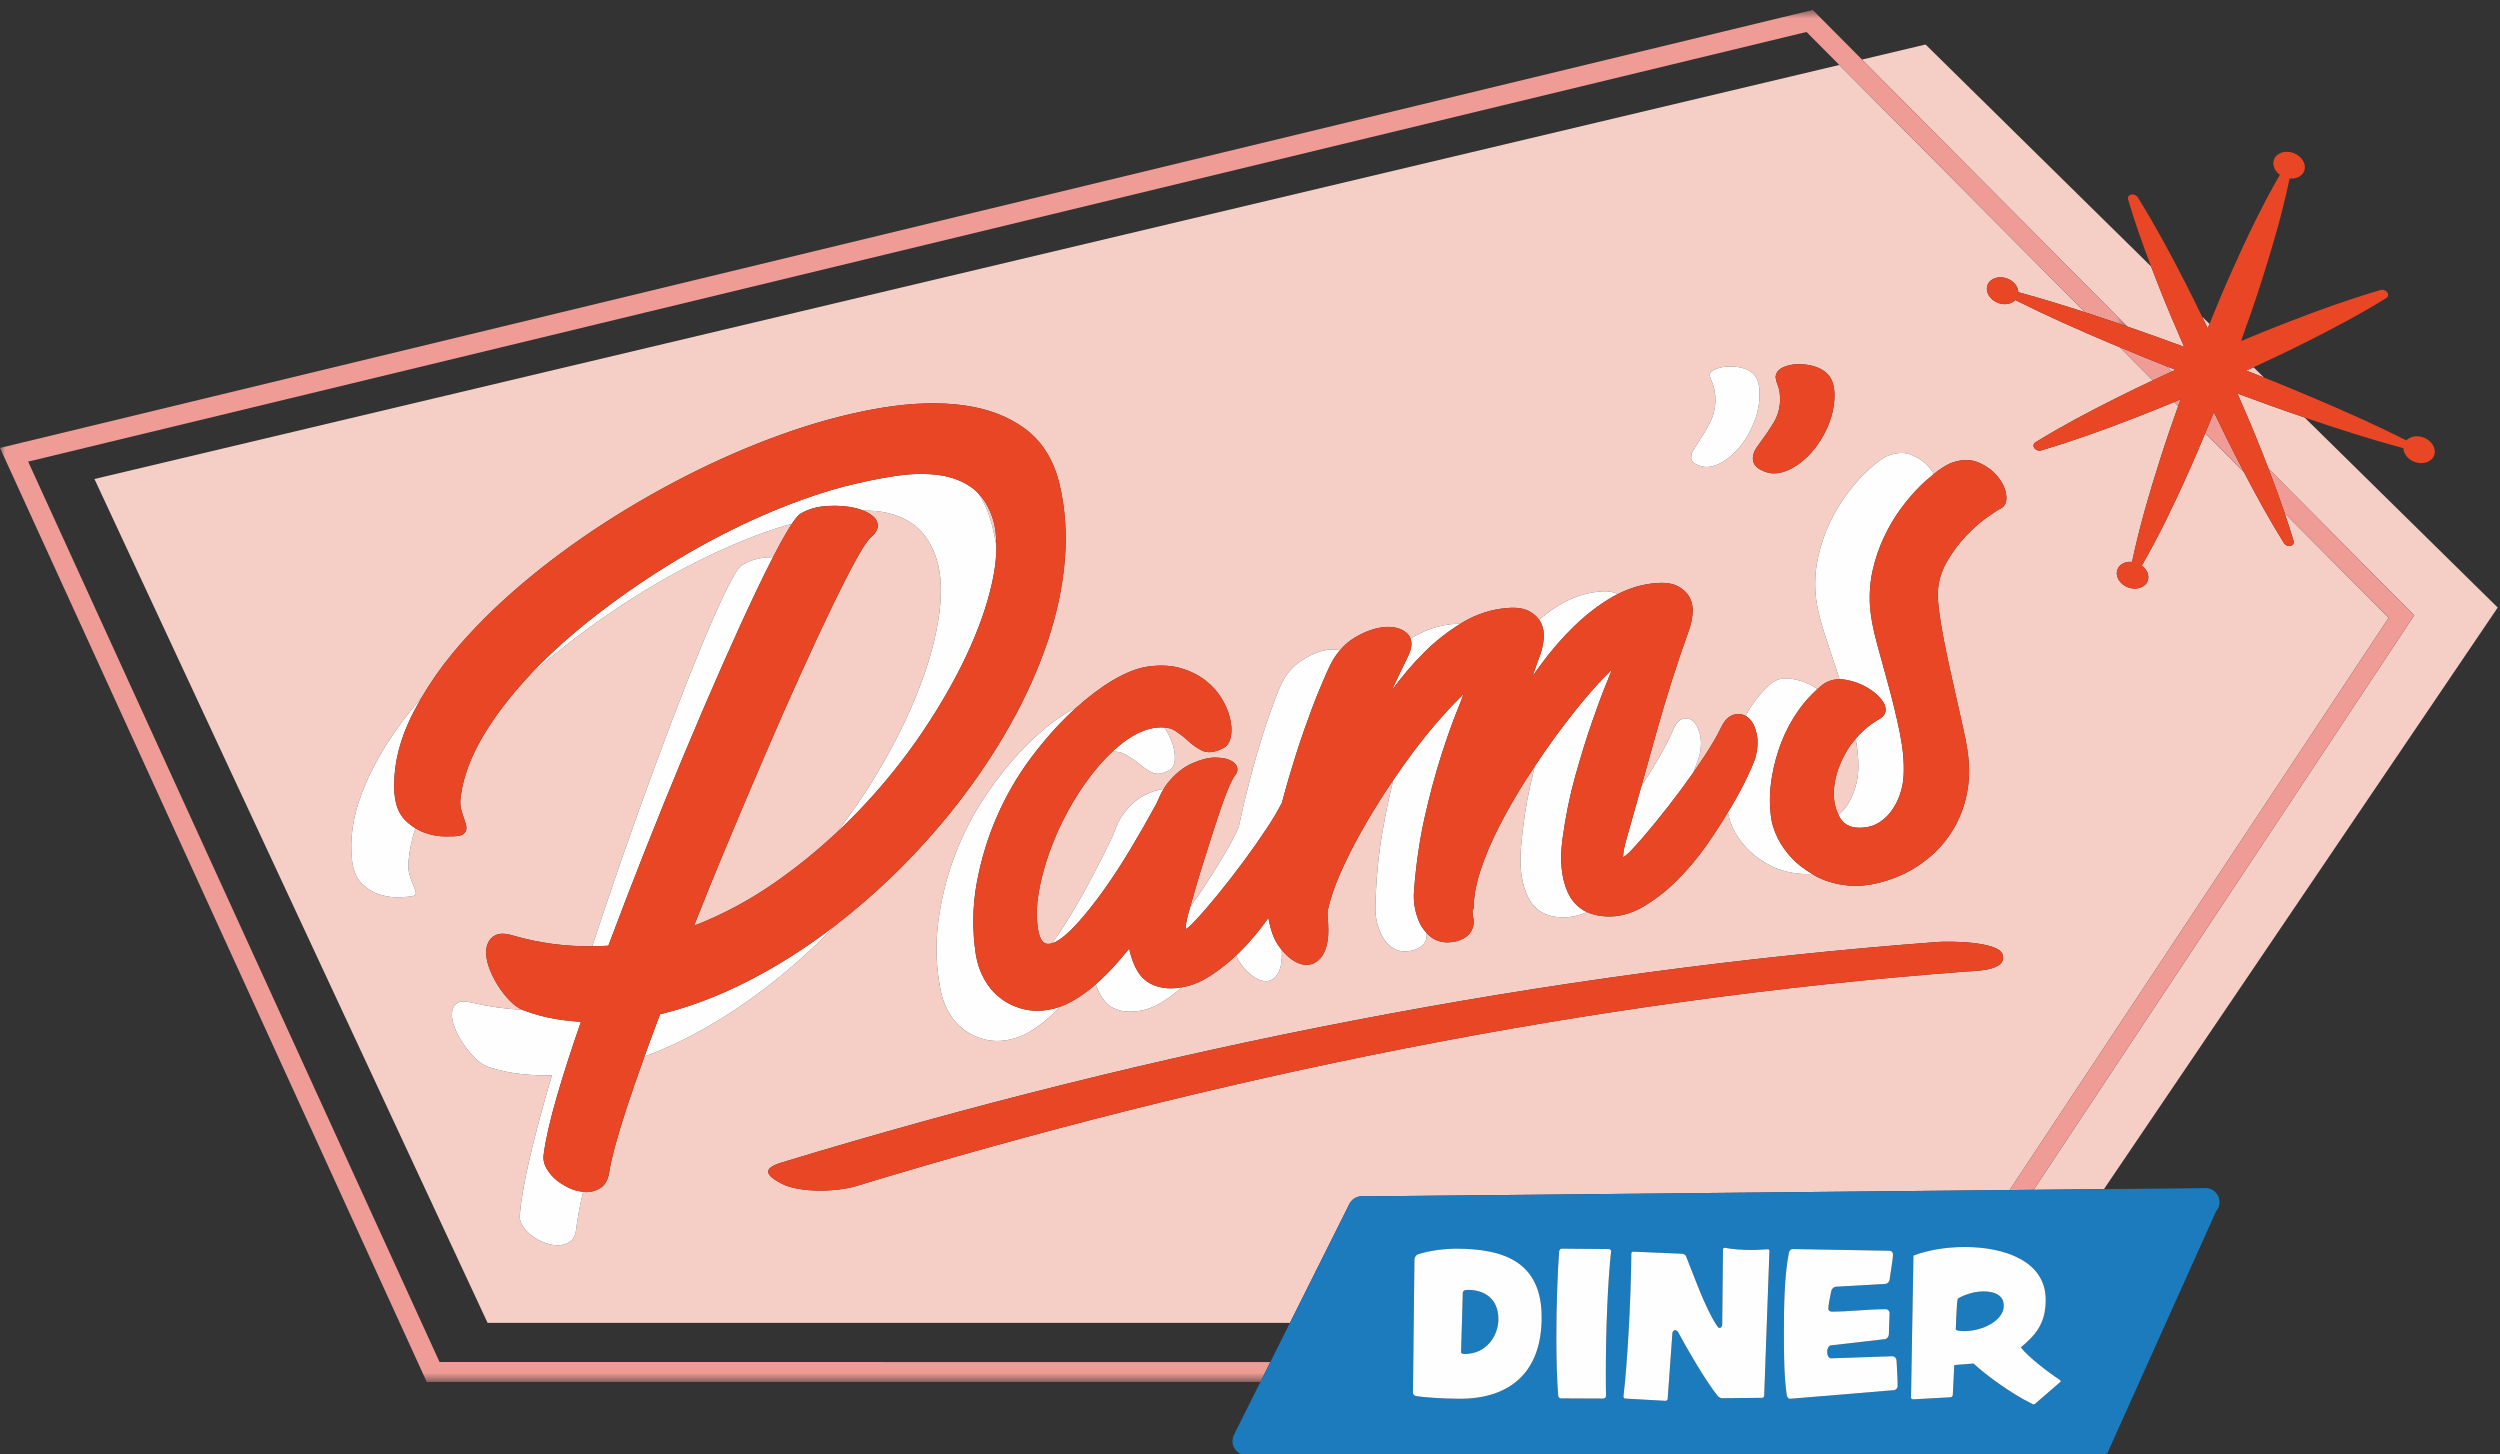 <svg height="146" viewBox="0 0 251 146" width="251" xmlns="http://www.w3.org/2000/svg" xmlns:xlink="http://www.w3.org/1999/xlink"><rect x="0" y="0" width="251" height="146" fill="#333333" stroke="none"/><mask id="a" fill="#fff"><path d="m0 .651h213.578v137.748h-213.578z" fill="#fff" fill-rule="evenodd"/></mask><g fill="none" fill-rule="evenodd"><g fill="#f5cec6"><path d="m100.04 54.852c.003-1.08-.12-2.05-.4-2.873-.336-1.001-.809-1.816-1.407-2.441.462.721.857 1.516 1.147 2.428.289.938.496 1.905.66 2.886"/><path d="m185.445 80.853c.359-.539.64-1.154.844-1.846.203-.69.302-1.403.295-2.14-.007-.854-.103-1.759-.272-2.707-.314.367-.607.749-.854 1.164-.78 1.31-1.225 2.598-1.323 3.827-.083 1.035.079 1.923.452 2.662.318-.284.613-.594.858-.96"/><path d="m224.643 39.513c.871 1.994 1.725 3.991 2.514 6.004.201.509.398 1.019.595 1.53l13.486 13.573 1.149 1.156-.9 1.358-37.307 56.322 7.057-.068 39.533-58.39-19.387-19.08c-.035-.011-.071-.023-.106-.035-2.225-.753-4.432-1.556-6.634-2.37"/><path d="m200.858 51.06c-.247.12-.716.426-1.397.908-.664.473-1.365 1.094-2.083 1.846-.709.743-1.358 1.622-1.928 2.609-.55.951-.85 1.995-.894 3.104-.01.459.036 1.101.14 1.903.104.82.254 1.73.446 2.704.191.988.407 2.022.645 3.105.239 1.088.469 2.113.689 3.082.221.97.421 1.862.599 2.672.182.819.306 1.439.376 1.86.3 1.643.326 3.174.076 4.545-.249 1.372-.696 2.619-1.328 3.706-.63 1.089-1.408 2.037-2.312 2.82-.9.781-1.87 1.413-2.883 1.88-1.013.465-2.047.794-3.075.98-.579.104-1.136.157-1.667.157-.423 0-.829-.033-1.217-.1-1.039-.146-2.006-.463-2.861-.938-.089-.05-.165-.113-.252-.163-.451.032-.882.024-1.293-.024-1.004-.091-1.919-.338-2.746-.742-.826-.404-1.548-.893-2.165-1.467-.618-.572-1.126-1.217-1.528-1.928-.371-.66-.6-1.337-.715-2.028-.624 1.036-1.312 2.11-2.084 3.215-.918 1.315-1.927 2.522-2.997 3.59-1.086 1.084-2.245 1.986-3.444 2.683-1.248.728-2.525 1.048-3.795.964-.69-.042-1.3-.186-1.828-.429-.802.358-1.612.541-2.435.525-1.633-.013-2.782-.662-3.447-1.949-.665-1.286-.915-2.962-.749-5.028.185-2.256.506-4.388.961-6.395.141-.617.281-1.207.421-1.783-.299.45-.598.892-.895 1.359-.984 1.554-1.879 3.111-2.66 4.629-.783 1.523-1.417 3.011-1.882 4.425-.421 1.277-.65 2.432-.684 3.44.017.167.009.297-.025.409-.022.078-.062.145-.114.201.005.327.041.612.107.851.046.261.034.497-.026.753-.065.273-.201.53-.408.768-.202.234-.493.432-.863.587-.358.15-.786.232-1.308.249-.645-.007-1.2-.19-1.669-.542-.169-.127-.313-.282-.456-.437.006.019.008.04.014.058.033.148.031.316-.004.509-.036.193-.125.381-.269.566-.144.186-.362.349-.655.49-.292.141-.666.229-1.119.266-.52.02-.977-.103-1.373-.37-.397-.267-.72-.619-.969-1.06-.249-.435-.439-.918-.568-1.444-.131-.526-.188-1.034-.173-1.531.061-2.692.292-5.194.695-7.513.337-1.942.704-3.694 1.097-5.281-.253.375-.508.741-.761 1.13-.89 1.367-1.737 2.765-2.517 4.156-.777 1.39-1.47 2.775-2.059 4.115-.584 1.332-1.008 2.594-1.257 3.751-.009.153-.007.367.014.571.026.258.041.497.046.72.093 1.579-.155 2.701-.757 3.41-.256.304-.721.694-1.407.694-.341 0-.737-.096-1.189-.347-.47-.273-.907-.66-1.309-1.153.065 1.155-.095 2.024-.51 2.567-.479.627-1.131.739-1.958.334-.589-.302-1.135-.798-1.64-1.489-.171-.234-.323-.534-.467-.863-.977.925-2.005 1.714-3.07 2.334-.789.458-1.589.737-2.391.871-.575.509-1.166.967-1.779 1.367-1.131.74-2.283 1.097-3.458 1.076-1.202-.014-2.096-.444-2.679-1.286-.295-.425-.536-.913-.724-1.461-.037.032-.073.069-.109.101-.743.642-1.509 1.183-2.276 1.608-.406.225-.816.41-1.228.555-.228.241-.456.485-.688.707-.688.659-1.392 1.211-2.108 1.66-.718.448-1.445.752-2.179.912-.881.192-1.71.195-2.489.012-.779-.184-1.47-.496-2.073-.934-.603-.437-1.107-.989-1.514-1.655-.406-.665-.695-1.394-.868-2.187-.49-2.386-.579-4.743-.27-7.071.306-2.329.861-4.55 1.664-6.663.8-2.113 1.805-4.071 3.014-5.872 1.206-1.801 2.462-3.382 3.766-4.744 1.303-1.359 2.586-2.461 3.849-3.305.558-.374 1.084-.672 1.586-.915 1.206-1.083 2.401-1.992 3.56-2.684 1.357-.808 2.575-1.289 3.623-1.429 1.226-.17 2.336-.111 3.295.171.952.282 1.778.691 2.454 1.217.674.526 1.222 1.135 1.629 1.808.401.665.684 1.331.84 1.979.16.662.196 1.263.106 1.785-.106.619-.379 1.04-.812 1.252-.843.431-1.569.503-2.149.206-.468-.236-.935-.569-1.384-.99-.389-.364-.846-.711-1.357-1.029-.261-.163-.597-.251-.989-.28.398.591.686 1.181.858 1.763.175.593.236 1.118.182 1.575-.055.459-.219.763-.494.915-.683.396-1.246.496-1.688.3-.443-.196-.881-.477-1.315-.845s-.931-.705-1.49-1.014c-.346-.191-.768-.279-1.25-.287-.496.456-.978.959-1.444 1.507-.906 1.066-1.763 2.278-2.547 3.603-.78 1.316-1.454 2.688-2.002 4.079-.545 1.378-.968 2.752-1.258 4.086-.284 1.309-.401 2.499-.346 3.536.087 1.627.433 2.156.631 2.326.173.148.437.267.898.118.397-.557.799-1.149 1.206-1.784.863-1.341 1.713-2.803 2.553-4.387.839-1.582 1.629-3.147 2.37-4.692.343-.967.671-1.653.982-2.06.64-.878 1.347-1.518 2.122-1.916.719-.371 1.371-.582 1.959-.646.142-.238.284-.452.424-.616.73-.899 1.535-1.552 2.395-1.94.85-.385 1.631-.587 2.321-.6.722.01 1.284.105 1.707.36.318.192.503.428.55.703.029.173.015.439-.22.721-.117.144-.32.458-.609 1.132-.246.573-.51 1.268-.785 2.064-.278.805-.566 1.678-.866 2.621l-.904 2.845c-.299.944-.575 1.854-.824 2.727l-.526 1.832c.431-.616.868-1.216 1.291-1.852.787-1.188 1.517-2.354 2.191-3.502.587-.999 1.05-1.89 1.4-2.687.171-.829.357-1.668.559-2.516.401-1.685.822-3.285 1.262-4.798.44-1.508.875-2.874 1.302-4.089.427-1.216.785-2.148 1.076-2.797.476-1.058 1.166-1.884 2.067-2.48.901-.595 1.76-.96 2.578-1.093.505-.082.937-.061 1.312.039.438-.513.939-.954 1.516-1.293.99-.583 1.942-.928 2.831-1.024.957-.104 1.725.073 2.286.524.181.145.352.35.453.623 1.222-.761 2.504-1.243 3.853-1.421.424-.062.801-.079 1.132-.055.093-.058.184-.121.278-.176 1.392-.816 2.864-1.292 4.377-1.415.974-.092 1.724.015 2.289.324.417.231.744.514.98.843.569-.475 1.151-.909 1.749-1.297 1.254-.811 2.584-1.308 3.991-1.493.864-.125 1.537-.072 2.019.161.044.022.072.052.114.074 1.214-.625 2.489-1.009 3.804-1.112.971-.093 1.721.014 2.288.323.562.311.964.716 1.196 1.206.227.483.308 1.024.241 1.61-.059.529-.167 1.027-.322 1.48-.001.003-.002.006-.003.008-1.218 3.386-2.33 6.878-3.305 10.38-.492 1.77-.992 3.56-1.5 5.369.586-.906 1.149-1.805 1.667-2.687.674-1.146 1.191-2.159 1.554-3.037.244-.577.553-.921.929-1.034.375-.112.713-.041 1.016.217.302.257.535.691.699 1.301.163.61.153 1.337-.033 2.178-.066.258-.277.829-.632 1.71.401-.573.786-1.138 1.152-1.693.715-1.085 1.278-2.058 1.674-2.892.342-.705.783-1.126 1.313-1.255.403-.101.786-.05 1.126.141.137-.244.257-.498.408-.733.63-.983 1.348-1.823 2.15-2.522.523-.42 1.165-.584 1.924-.489.76.098 1.453.316 2.081.656.237.128.443.264.634.404.174-.155.351-.309.532-.45.505-.367 1.072-.548 1.7-.548-.022-.067-.041-.135-.062-.201-.498-1.508-.972-2.942-1.422-4.306-.452-1.364-.741-2.554-.87-3.573-.146-1.23-.118-2.411.08-3.547.199-1.136.51-2.219.932-3.25.422-1.029.915-1.975 1.482-2.837.566-.862 1.148-1.62 1.743-2.272.596-.653 1.156-1.191 1.68-1.612.523-.422.955-.7 1.294-.836.85-.34 1.619-.375 2.307-.111.688.265 1.253.635 1.695 1.108.256.274.452.554.602.84.136-.108.278-.231.409-.326.588-.425 1.068-.698 1.468-.836 0 0 .001-.001.001-.001.985-.334 1.885-.325 2.674.025.74.331 1.35.778 1.815 1.329.469.56.767 1.147.882 1.747.195 1.001-.257 1.384-.543 1.524zm-3.558 46.489c-37.619 2.824-75.315 10.567-111.377 21.542-1.924.586-5.694.69-7.493-.274-1.555-.833-1.947-1.493.077-2.109 37.61-11.447 76.863-19.193 116.081-22.137.877-.066 6.093-.108 6.48 1.28.454 1.63-2.714 1.619-3.768 1.698zm-134.403 13.744c-.921 2.813-1.507 4.984-1.743 6.452-.11.702-.394 1.211-.843 1.512-.408.275-.879.42-1.399.432h-.058c-.102 0-.207-.025-.311-.034-.359 1.533-.592 2.787-.696 3.755-.061.566-.251.968-.568 1.207-.317.237-.689.374-1.111.404-.426.031-.879-.039-1.362-.213-.484-.171-.926-.396-1.325-.68-.401-.281-.727-.611-.977-.987-.251-.376-.356-.752-.316-1.131.111-1.471.449-3.413 1.016-5.829.566-2.414 1.301-5.152 2.204-8.209-1.073.018-2.122-.03-3.147-.146-1.025-.115-2.032-.326-3.022-.634-.457-.116-.916-.385-1.377-.808s-.882-.909-1.262-1.456c-.382-.548-.687-1.104-.918-1.67-.231-.565-.334-1.072-.309-1.524s.19-.787.496-1.009c.305-.22.817-.237 1.533-.057 1.695.398 3.377.636 5.049.717-.414-.18-.834-.474-1.239-.887-.464-.472-.887-1.012-1.255-1.606-.371-.596-.666-1.206-.878-1.812-.225-.644-.31-1.235-.255-1.757.081-.754.465-1.15.773-1.348.454-.292 1.093-.303 1.954-.035 2.631.761 5.285 1.1 7.915 1.059.401-1.218.802-2.437 1.222-3.686 1.139-3.386 2.284-6.681 3.432-9.885 1.149-3.204 2.276-6.257 3.382-9.158 1.106-2.903 2.118-5.461 3.036-7.678.917-2.215 1.718-4.011 2.402-5.391.685-1.38 1.172-2.178 1.463-2.396.67-.453 1.487-.731 2.45-.833.265-.028.508-.025.76-.035.354-.686.691-1.32.996-1.862.369-.657.658-1.129.893-1.484-.482.139-.95.262-1.448.418-2.557.836-5.223 1.947-7.997 3.336-2.775 1.388-5.504 2.983-8.188 4.781-2.686 1.801-5.255 3.745-7.708 5.832-.397.339-.775.681-1.158 1.023-1.779 1.917-3.286 3.88-4.459 5.845-1.249 2.093-2.018 4.142-2.283 6.091-.076.526-.066.97.032 1.325.109.406.215.745.319 1.017.13.348.197.609.211.824.024.339-.162.737-.755.834-.271.045-.724.066-1.379.059-.677-.003-1.374-.13-2.072-.377-.317-.111-.62-.264-.913-.443-.361 1.11-.594 2.197-.683 3.258-.054.594-.014 1.101.123 1.517s.267.767.39 1.046c.122.281.194.504.214.669.021.165-.087.273-.322.325-.235.051-.665.09-1.288.117-.626.03-1.266-.054-1.925-.249-.658-.195-1.266-.548-1.822-1.058-.557-.508-.903-1.287-1.039-2.334-.256-2.16.067-4.423.968-6.787.9-2.366 2.242-4.75 4.027-7.154.614-.827 1.284-1.649 1.98-2.469.864-1.481 1.885-2.961 3.096-4.428 1.918-2.321 4.208-4.622 6.808-6.838 2.604-2.218 5.446-4.324 8.445-6.262 3.002-1.939 6.156-3.725 9.375-5.308 3.212-1.579 6.442-2.922 9.599-3.992 3.152-1.067 6.221-1.842 9.121-2.305 2.917-.462 5.599-.535 7.971-.213 2.412.328 4.473 1.109 6.126 2.322 1.682 1.237 2.839 3.026 3.438 5.318.623 2.474.828 5.103.609 7.816-.218 2.696-.8 5.468-1.729 8.238-.93 2.76-2.18 5.552-3.716 8.297-1.535 2.742-3.326 5.431-5.32 7.991-1.992 2.555-4.198 5.009-6.558 7.292-1.818 1.757-3.719 3.398-5.671 4.903-1.957 2.019-3.995 3.888-6.124 5.589-2.463 1.967-5.015 3.677-7.652 5.128-1.815.998-3.63 1.821-5.444 2.492-.668 1.854-1.277 3.607-1.804 5.216zm107.116-66.109c.141-.236.32-.519.539-.845.343-.503.702-1.102 1.079-1.8s.576-1.468.595-2.31c.007-.33-.022-.677-.088-1.04-.067-.361-.201-.756-.402-1.182l-.083-.317c.007-.271.229-.491.67-.661.439-.17.931-.249 1.472-.237.931.022 1.647.242 2.149.66s.74 1.167.715 2.249c-.022.932-.208 1.837-.559 2.716-.352.878-.791 1.651-1.318 2.315s-1.103 1.192-1.728 1.583c-.626.391-1.224.58-1.794.567-.241-.006-.548-.088-.919-.247-.373-.158-.555-.403-.547-.734.005-.24.079-.478.219-.717zm8.06-2.745c.368-.604.584-1.294.641-2.053.022-.292.012-.607-.032-.939-.041-.318-.144-.68-.306-1.079l-.093-.41c-.009-.045-.012-.091-.009-.138.025-.336.228-.793 1.045-1.062.51-.169 1.071-.231 1.676-.184 1.039.078 1.851.381 2.414.9.595.549.849 1.453.757 2.688-.074.986-.324 1.947-.743 2.855-.415.9-.924 1.695-1.513 2.365-.595.676-1.247 1.214-1.94 1.599-.649.362-1.281.545-1.883.545-.074 0-.147-.003-.22-.008-.307-.024-.662-.137-1.086-.344-.739-.362-.811-.937-.788-1.248.025-.327.139-.645.34-.945.155-.235.354-.514.595-.837.365-.48.749-1.053 1.145-1.705zm51.308 9.085c.315.928.619 1.857.897 2.793.074.247-.096.47-.378.498-.237.022-.479-.1-.594-.285-1.453-2.346-2.76-4.723-4.006-7.114l-3.896-3.92c-.545 1.308-1.094 2.615-1.68 3.908-1.411 3.157-2.908 6.283-4.646 9.316-.013.024-.036.037-.053.057.541.39.806 1.01.6 1.55-.257.672-1.143.96-1.979.641s-1.305-1.124-1.048-1.797c.206-.539.815-.824 1.477-.756 0-.026-.005-.052.001-.077.726-3.42 1.694-6.748 2.745-10.043.584-1.858 1.218-3.697 1.872-5.528l-.401-.404c-1.396.58-2.801 1.147-4.224 1.69-2.978 1.151-5.999 2.243-9.14 3.169-.261.077-.578-.052-.708-.288-.109-.199-.05-.41.126-.519 2.637-1.624 5.393-3.081 8.192-4.48 1.186-.6 2.389-1.174 3.597-1.743l-3.307-3.327c-.312-.132-.628-.255-.94-.388-3.188-1.349-6.355-2.751-9.464-4.308-.028-.013-.049-.036-.074-.053-.385.409-1.081.548-1.75.292-.836-.32-1.305-1.124-1.048-1.797.257-.674 1.143-.961 1.979-.643.673.258 1.101.83 1.11 1.395.032.004.06-.01.092-.001 2.225.604 4.422 1.281 6.606 1.991l-24.672-24.831-175.184 41.57 39.472 84.726h80.554l6.004-12.005c.287-.498.846-.774 1.416-.699l64.837-.633 38.054-57.451z"/><path d="m218.414 37.133c-.28-.11-.56-.219-.84-.33l.488.491c.117-.055.235-.107.352-.161"/><path d="m222.279 41.368c-.016.04-.032.081-.048.121l.199.201c-.051-.107-.1-.215-.151-.322"/><path d="m92.244 69.211c1.084-2.789 1.775-5.37 2.075-7.743.298-2.372.143-4.324-.468-5.852-.547-1.388-1.326-2.419-2.333-3.092-1.009-.672-2.196-1.075-3.564-1.209-.406-.039-.831-.051-1.263-.05.452.183.821.408 1.091.693.306.324.356.649.344.863-.022.381-.238.741-.661 1.098-.182.143-.592.595-1.47 2.178-.707 1.28-1.545 2.925-2.493 4.886-.962 1.996-2.034 4.298-3.186 6.843-1.149 2.537-2.363 5.294-3.608 8.197-1.244 2.899-2.505 5.876-3.784 8.934-1.122 2.682-2.212 5.363-3.246 7.986 2.856-1.099 5.621-2.581 8.233-4.413 2.151-1.509 4.192-3.17 6.1-4.951 1.433-1.853 2.751-3.758 3.931-5.723 1.783-2.973 3.217-5.854 4.302-8.645"/><path d="m221.834 32.521-.746-.734c.189.392.384.783.57 1.174.06-.146.116-.294.176-.44"/><path d="m219.291 34.826c-.872-1.993-1.727-3.99-2.517-6.002-.274-.691-.543-1.383-.808-2.076l-22.64-22.28-6.378 1.513 26.63 26.801c1.913.658 3.816 1.343 5.713 2.044"/><path d="m227.301 37.902-1.044-1.028c-.243.112-.486.221-.728.332.59.232 1.183.46 1.772.696"/></g><path d="m44.131 136.399-41.304-90.402 178.547-43.138 3.293 3.313 24.672 24.831c1.11.362 2.217.729 3.32 1.106.308.103.612.218.919.323l-26.63-26.801-4.155-4.182-.794-.799-1.095.265-178.546 43.137-2.358.571 1.008 2.205 41.304 90.402.534 1.169h1.285 82.413l1-2z" fill="#ef9b96" mask="url(#a)" transform="translate(0 .349)"/><path d="m218.938 40.093c-.215.09-.431.181-.646.27l.4.404c.081-.226.165-.449.246-.674" fill="#ef9b96"/><path d="m218.062 37.294-.488-.491c-1.588-.63-3.17-1.277-4.746-1.939l3.307 3.327c.64-.301 1.282-.601 1.927-.897" fill="#ef9b96"/><path d="m224.604 46.076c-.751-1.455-1.471-2.918-2.173-4.385l-.2-.201c-.271.671-.548 1.338-.827 2.006l3.896 3.921c-.233-.446-.467-.894-.696-1.341" fill="#ef9b96"/><path d="m242.387 61.776-1.148-1.155-13.487-13.574c.574 1.486 1.121 2.977 1.629 4.477l10.439 10.506-38.055 57.451 2.415-.024 37.308-56.323z" fill="#ef9b96"/><g fill="#fefefe"><path d="m77.797 98.457c2.129-1.701 4.167-3.57 6.124-5.59-.582.449-1.168.89-1.759 1.314-2.564 1.84-5.249 3.446-7.979 4.771-2.644 1.28-5.304 2.248-7.913 2.877-.561 1.478-1.079 2.887-1.569 4.247 1.813-.671 3.628-1.493 5.444-2.491 2.637-1.451 5.188-3.161 7.652-5.128"/><path d="m64.688 85.576c1.314-3.33 2.641-6.596 3.94-9.705 1.295-3.1 2.592-6.121 3.853-8.982 1.246-2.821 2.402-5.352 3.435-7.523.615-1.292 1.178-2.426 1.696-3.429-.252.01-.494.007-.759.035-.963.102-1.78.38-2.45.833-.292.218-.779 1.016-1.464 2.396-.684 1.38-1.484 3.177-2.401 5.392-.918 2.216-1.93 4.774-3.037 7.677-1.105 2.902-2.233 5.954-3.381 9.159-1.149 3.204-2.293 6.499-3.432 9.884-.42 1.249-.821 2.468-1.223 3.687.539-.008 1.079-.01 1.616-.052 1.123-3.002 2.336-6.153 3.607-9.372"/><path d="m55.954 118.55c-.431-.337-.783-.731-1.044-1.172-.291-.487-.399-.985-.322-1.479.188-1.47.636-3.437 1.329-5.83.644-2.22 1.454-4.734 2.411-7.479-.858-.052-1.704-.146-2.523-.282-1.04-.172-2.075-.445-3.076-.813-.092-.028-.185-.069-.278-.11-1.671-.081-3.354-.319-5.048-.717-.717-.18-1.228-.163-1.534.057-.306.221-.471.556-.496 1.009-.025.452.078.959.309 1.524s.536 1.122.918 1.67c.38.547.802 1.033 1.263 1.456s.92.691 1.376.808c.99.308 1.997.519 3.023.633 1.025.117 2.073.164 3.147.147-.904 3.057-1.639 5.795-2.205 8.209-.566 2.416-.905 4.358-1.016 5.829-.04.379.065.755.317 1.131.25.376.575.706.976.987.4.283.842.509 1.325.68.483.174.937.244 1.362.213.423-.031.794-.167 1.111-.405.318-.238.507-.64.569-1.207.104-.967.336-2.221.695-3.755-.384-.036-.778-.118-1.182-.285-.516-.214-.989-.489-1.407-.819"/><path d="m80.352 51.587c.006-.004.013-.008.02-.012.76-.459 1.675-.72 2.719-.777 1.015-.056 1.939.013 2.753.199.317.072.591.165.847.268.432-.001.857.011 1.263.051 1.368.133 2.555.536 3.564 1.208 1.007.673 1.786 1.704 2.334 3.092.61 1.528.765 3.48.467 5.852-.3 2.373-.991 4.954-2.075 7.743-1.085 2.791-2.519 5.672-4.302 8.645-1.18 1.965-2.498 3.87-3.931 5.723.699-.652 1.383-1.318 2.044-2.003 2.463-2.552 4.682-5.287 6.595-8.132 1.909-2.837 3.491-5.643 4.701-8.336 1.204-2.679 2.022-5.207 2.435-7.509.177-.993.251-1.902.254-2.747-.164-.982-.371-1.949-.66-2.886-.29-.912-.685-1.707-1.147-2.429-.185-.193-.381-.371-.59-.527-.901-.67-2.001-1.106-3.271-1.296-1.305-.194-2.79-.173-4.413.063-1.656.243-3.461.616-5.362 1.109-2.561.691-5.282 1.664-8.083 2.89-2.814 1.232-5.63 2.687-8.369 4.326-2.751 1.646-5.425 3.462-7.949 5.395-2.526 1.934-4.807 3.963-6.782 6.031-.143.15-.271.302-.411.453.383-.342.761-.684 1.159-1.023 2.452-2.088 5.022-4.031 7.707-5.832 2.684-1.799 5.414-3.393 8.189-4.781 2.773-1.389 5.439-2.5 7.996-3.336.498-.156.966-.279 1.448-.418.439-.66.683-.893.85-1.004"/><path d="m39.602 79.631c-.148-2.244.309-4.587 1.358-6.969.384-.873.855-1.749 1.367-2.626-.696.821-1.367 1.643-1.981 2.47-1.785 2.403-3.127 4.788-4.027 7.153-.901 2.365-1.223 4.627-.968 6.787.136 1.047.482 1.827 1.04 2.334.556.511 1.164.864 1.822 1.059.658.194 1.299.278 1.924.249.624-.027 1.053-.066 1.289-.117.235-.052.342-.16.322-.325-.021-.165-.092-.388-.215-.669-.122-.28-.252-.63-.389-1.046s-.178-.923-.124-1.518c.09-1.06.322-2.147.684-3.258-.369-.225-.718-.498-1.041-.827-.612-.615-.969-1.523-1.061-2.697"/><path d="m108.104 92.769c.843-.926 1.736-2.043 2.654-3.321.924-1.288 1.85-2.707 2.753-4.215.908-1.518 1.782-3.048 2.598-4.547.244-.595.483-1.077.719-1.471-.588.064-1.239.275-1.959.646-.774.398-1.481 1.038-2.121 1.916-.312.407-.639 1.093-.983 2.06-.74 1.545-1.53 3.11-2.37 4.692-.84 1.584-1.69 3.046-2.552 4.387-.407.635-.809 1.227-1.206 1.784.09-.03.175-.052.282-.105.629-.311 1.364-.926 2.185-1.826"/><path d="m116.016 73.064c-.957.132-1.932.544-2.895 1.226-.481.34-.955.728-1.417 1.155.482.008.905.097 1.25.287.56.31 1.056.646 1.49 1.014s.872.649 1.315.845c.442.196 1.006.096 1.689-.299.274-.153.439-.457.493-.915s-.007-.983-.182-1.576c-.172-.582-.46-1.172-.857-1.763-.269-.021-.559-.017-.886.026"/><path d="m119.044 93.19c.001.038.004.071.007.099.042-.025.098-.06.167-.112.258-.194.519-.441.775-.733.68-.727 1.454-1.622 2.311-2.675.871-1.069 1.736-2.183 2.57-3.309.835-1.127 1.627-2.257 2.353-3.36.61-.927 1.104-1.766 1.485-2.516.212-.813.438-1.629.677-2.445.491-1.674 1.001-3.271 1.516-4.749.518-1.489 1.03-2.85 1.52-4.045.494-1.2.909-2.133 1.236-2.774.246-.477.542-.898.869-1.281-.375-.101-.807-.121-1.313-.039-.818.132-1.676.497-2.578 1.092-.9.596-1.59 1.422-2.067 2.48-.29.649-.648 1.581-1.075 2.797-.428 1.216-.862 2.581-1.303 4.09-.44 1.512-.86 3.112-1.262 4.797-.202.848-.388 1.687-.559 2.516-.35.797-.812 1.688-1.399 2.688-.674 1.147-1.405 2.313-2.191 3.501-.423.636-.861 1.236-1.292 1.852l-.142.496c-.267.965-.313 1.42-.305 1.63"/><path d="m114.244 97.561c-.407-.657-.698-1.437-.87-2.327-.429.525-.865 1.039-1.304 1.535-.669.757-1.362 1.443-2.061 2.054.188.548.429 1.036.724 1.461.583.842 1.477 1.272 2.679 1.286 1.175.021 2.327-.336 3.458-1.076.613-.4 1.204-.858 1.779-1.367-.468.08-.936.122-1.405.092-1.363-.088-2.374-.645-3-1.658"/><path d="m104.137 101.48c-.559 0-1.095-.074-1.604-.224-.832-.241-1.57-.622-2.196-1.13-.63-.507-1.152-1.141-1.552-1.881-.395-.725-.667-1.528-.809-2.385-.373-2.455-.34-4.892.096-7.249.432-2.335 1.119-4.582 2.04-6.678.919-2.093 2.052-4.046 3.369-5.807 1.313-1.754 2.68-3.305 4.064-4.608.181-.17.361-.325.541-.486-.502.243-1.028.541-1.586.915-1.263.845-2.546 1.946-3.849 3.305-1.305 1.362-2.56 2.943-3.766 4.744-1.209 1.801-2.214 3.759-3.015 5.872-.802 2.113-1.357 4.334-1.664 6.663-.308 2.328-.219 4.685.271 7.071.172.793.461 1.523.868 2.188.406.665.911 1.217 1.514 1.654.603.438 1.294.75 2.073.934.778.183 1.608.18 2.489-.012.734-.159 1.461-.464 2.179-.912.716-.449 1.42-1.001 2.108-1.66.232-.222.459-.466.687-.707-.384.135-.77.237-1.154.3-.376.063-.745.093-1.104.093"/><path d="m154.983 64.19c-.06.531-.168 1.029-.323 1.481-.136.345-.379 1.027-.736 2.065-.016.046-.032.092-.048.139.268-.383.541-.765.819-1.143 1.069-1.452 2.219-2.773 3.421-3.93 1.205-1.159 2.488-2.134 3.813-2.899.154-.089.312-.158.468-.238-.042-.023-.069-.053-.113-.075-.483-.233-1.155-.286-2.02-.161-1.406.185-2.736.682-3.99 1.493-.599.388-1.181.822-1.749 1.297.083.117.156.238.216.365.226.479.307 1.02.242 1.606"/><path d="m142.601 92.789c-.246-.485-.427-1.024-.537-1.602-.111-.571-.145-1.134-.1-1.672.199-2.691.567-5.229 1.091-7.538.528-2.319 1.086-4.392 1.658-6.163.571-1.776 1.106-3.282 1.589-4.474.279-.689.495-1.249.645-1.678 0 .001 0 .001-.001.001l-.465.487c-.603.583-1.292 1.324-2.123 2.277-.817.94-1.677 2.011-2.557 3.183-.635.846-1.278 1.766-1.92 2.715-.393 1.587-.76 3.34-1.097 5.281-.403 2.32-.634 4.822-.695 7.513-.015.497.042 1.006.173 1.531.129.527.319 1.009.568 1.445.249.44.572.793.969 1.059.396.268.853.391 1.373.37.453-.037.827-.125 1.119-.265.292-.142.511-.305.655-.491.144-.184.233-.373.269-.566.034-.192.036-.36.004-.509-.006-.017-.009-.039-.014-.057-.233-.252-.443-.527-.604-.847"/><path d="m141.363 65.902c-.587 1.192-1.137 2.341-1.642 3.429 1.029-1.408 2.127-2.697 3.269-3.834 1.131-1.126 2.346-2.079 3.611-2.854-.332-.024-.708-.007-1.132.055-1.349.179-2.631.66-3.854 1.421.153.413.145.986-.252 1.783"/><path d="m127.343 92.162c-.879 1.237-1.836 2.388-2.86 3.409-.122.122-.249.234-.373.351.144.329.296.629.467.862.505.691 1.051 1.188 1.64 1.489.826.406 1.479.293 1.958-.334.415-.543.574-1.412.51-2.566-.147-.181-.291-.373-.428-.582-.408-.628-.706-1.5-.914-2.629"/><path d="m157.402 89.585c-.635-1.4-.813-3.194-.529-5.333.302-2.25.741-4.405 1.304-6.406.564-2 1.12-3.791 1.653-5.324.554-1.599 1.034-2.889 1.468-3.945.223-.544.403-.999.542-1.361l-.414.432c-.658.627-1.447 1.491-2.362 2.585-.933 1.118-1.904 2.362-2.888 3.699-.694.942-1.393 1.962-2.088 3.011-.14.577-.28 1.166-.421 1.784-.455 2.006-.776 4.138-.961 6.394-.166 2.067.084 3.742.749 5.028.665 1.288 1.814 1.937 3.447 1.95.823.015 1.633-.167 2.435-.526-.866-.397-1.515-1.06-1.935-1.988"/><path d="m162.965 85.975c.001.037.004.069.007.097.042-.025.097-.06.165-.112.257-.191.517-.437.778-.732.687-.736 1.461-1.633 2.31-2.676.869-1.065 1.734-2.179 2.57-3.308.415-.56.816-1.117 1.202-1.668.355-.881.566-1.452.632-1.71.186-.841.196-1.568.033-2.178-.164-.61-.397-1.044-.698-1.301-.304-.258-.642-.329-1.017-.217-.376.113-.685.457-.929 1.034-.363.878-.88 1.891-1.554 3.037-.518.882-1.081 1.781-1.667 2.687-.501 1.785-1.01 3.589-1.527 5.413-.266.965-.313 1.421-.305 1.634"/><path d="m187.552 69.083c.666.404 1.171.865 1.5 1.369.236.366.318.708.244 1.02-.045.189-.173.459-.523.665-.973.553-1.788 1.237-2.461 2.022.169.948.265 1.854.272 2.707.006.738-.092 1.45-.295 2.141-.204.691-.485 1.306-.844 1.846-.245.366-.54.675-.858.959.057.115.106.235.174.341.469.732 1.231 1.037 2.328.935.568-.038 1.069-.197 1.543-.49.483-.298.903-.686 1.249-1.153.356-.478.649-1.04.87-1.667.22-.632.347-1.299.376-1.979.056-1.274-.072-2.687-.38-4.201-.316-1.55-.685-3.1-1.099-4.608l-1.197-4.374c-.388-1.41-.623-2.657-.7-3.706-.086-1.282.007-2.522.274-3.688.264-1.156.645-2.265 1.132-3.298.485-1.03 1.049-1.987 1.675-2.841.615-.84 1.258-1.593 1.91-2.238.493-.488.959-.891 1.41-1.247-.151-.286-.347-.567-.602-.84-.442-.474-1.007-.843-1.695-1.109-.689-.263-1.457-.228-2.307.112-.339.135-.771.414-1.294.836-.524.421-1.084.959-1.681 1.612-.595.651-1.177 1.409-1.743 2.271-.567.863-1.06 1.809-1.482 2.837-.421 1.032-.733 2.115-.931 3.25-.198 1.136-.227 2.318-.081 3.547.13 1.02.419 2.209.87 3.573.451 1.365.925 2.798 1.422 4.306.022.067.041.135.063.201.207 0 .421.019.642.059.815.146 1.561.426 2.219.83"/><path d="m178.466 84.11c-.391-.788-.624-1.598-.69-2.408-.129-1.163-.092-2.392.112-3.636.203-1.231.534-2.441.984-3.595.455-1.16 1.042-2.243 1.743-3.218.558-.78 1.177-1.467 1.843-2.06-.191-.14-.397-.275-.633-.403-.628-.341-1.322-.559-2.081-.657-.759-.095-1.402.069-1.924.49-.803.698-1.52 1.538-2.151 2.521-.151.236-.271.489-.408.734.12.067.234.149.341.251.366.342.62.863.777 1.591.148.698.097 1.508-.153 2.411-.091.293-.329.852-.754 1.773-.414.893-.974 1.943-1.665 3.124-.1.17-.218.351-.322.523.114.691.343 1.369.714 2.028.402.712.911 1.356 1.529 1.928.617.575 1.339 1.063 2.165 1.467.826.405 1.741.652 2.746.742.411.048.842.056 1.292.024-.73-.433-1.394-.929-1.95-1.5-.619-.639-1.129-1.355-1.515-2.13"/><path d="m170.341 46.635c.371.159.678.241.919.247.57.013 1.168-.176 1.794-.567.625-.391 1.202-.919 1.728-1.583.527-.664.966-1.437 1.318-2.315.351-.88.537-1.784.559-2.717.025-1.082-.213-1.831-.714-2.249-.502-.418-1.219-.637-2.15-.659-.541-.012-1.033.067-1.472.237-.44.169-.663.39-.67.661l.084.317c.2.426.334.82.401 1.182.066.363.096.71.088 1.04-.019.842-.218 1.612-.595 2.309-.377.699-.736 1.298-1.079 1.801-.219.326-.398.609-.539.845-.14.239-.214.476-.219.717-.008.331.174.576.547.734"/></g><path d="m74.183 98.953c2.73-1.325 5.415-2.931 7.979-4.771.591-.424 1.176-.865 1.759-1.314 1.951-1.505 3.852-3.145 5.67-4.902 2.36-2.284 4.566-4.738 6.558-7.292 1.994-2.561 3.785-5.249 5.321-7.992 1.536-2.745 2.786-5.537 3.715-8.296.929-2.771 1.511-5.542 1.729-8.239.219-2.713.015-5.341-.608-7.816-.6-2.291-1.757-4.08-3.439-5.317-1.653-1.213-3.713-1.995-6.125-2.323-2.372-.322-5.055-.249-7.972.213-2.899.463-5.968 1.238-9.121 2.306-3.156 1.069-6.386 2.412-9.599 3.991-3.219 1.583-6.372 3.369-9.374 5.309-3 1.937-5.842 4.044-8.446 6.261-2.6 2.216-4.89 4.517-6.808 6.838-1.21 1.467-2.231 2.948-3.095 4.428-.512.877-.983 1.753-1.367 2.626-1.049 2.382-1.506 4.725-1.358 6.969.092 1.174.449 2.082 1.06 2.697.324.329.673.602 1.042.827.292.18.596.332.913.443.697.248 1.395.375 2.071.377.655.007 1.109-.013 1.379-.058.594-.098.78-.495.756-.834-.015-.216-.082-.477-.211-.824-.104-.273-.21-.612-.32-1.018-.097-.354-.108-.799-.032-1.324.266-1.949 1.034-3.998 2.283-6.092 1.173-1.965 2.68-3.928 4.459-5.845.139-.15.268-.302.411-.452 1.975-2.068 4.256-4.097 6.782-6.031 2.524-1.934 5.198-3.749 7.949-5.396 2.739-1.638 5.555-3.093 8.369-4.325 2.801-1.226 5.522-2.199 8.083-2.89 1.901-.494 3.706-.867 5.362-1.109 1.623-.236 3.108-.258 4.412-.063 1.271.19 2.371.626 3.272 1.296.209.156.405.334.59.527.597.625 1.071 1.44 1.407 2.441.28.824.403 1.793.4 2.873-.003.846-.077 1.754-.254 2.747-.413 2.303-1.231 4.831-2.435 7.509-1.21 2.694-2.792 5.499-4.701 8.337-1.913 2.845-4.133 5.58-6.595 8.132-.661.685-1.345 1.351-2.044 2.003-1.908 1.781-3.949 3.441-6.1 4.951-2.612 1.832-5.377 3.314-8.233 4.413 1.034-2.623 2.124-5.304 3.246-7.986 1.279-3.059 2.54-6.035 3.784-8.935 1.246-2.902 2.459-5.659 3.608-8.196 1.152-2.545 2.224-4.848 3.186-6.843.948-1.962 1.786-3.606 2.494-4.886.877-1.583 1.287-2.036 1.469-2.178.423-.358.639-.717.661-1.098.012-.215-.038-.539-.344-.863-.27-.285-.639-.51-1.091-.694-.256-.102-.53-.195-.847-.267-.814-.187-1.738-.255-2.753-.199-1.044.056-1.959.318-2.72.777-.006.004-.013.008-.019.012-.167.111-.411.344-.85 1.004-.235.354-.524.827-.893 1.483-.304.542-.641 1.177-.996 1.862-.518 1.003-1.081 2.137-1.697 3.429-1.032 2.171-2.188 4.702-3.434 7.523-1.261 2.861-2.558 5.882-3.853 8.982-1.299 3.109-2.626 6.375-3.94 9.705-1.271 3.219-2.484 6.37-3.607 9.372-.537.042-1.077.044-1.616.052-2.63.041-5.284-.299-7.914-1.06-.862-.267-1.5-.257-1.954.035-.309.199-.692.594-.773 1.348-.056.523.029 1.113.254 1.757.212.606.507 1.217.878 1.812.369.594.791 1.134 1.255 1.607.406.412.826.706 1.239.887.093.041.186.082.278.11 1.001.367 2.036.641 3.076.812.819.136 1.665.231 2.523.283-.957 2.745-1.767 5.258-2.411 7.478-.693 2.394-1.141 4.361-1.329 5.83-.077.494.031.992.322 1.48.261.44.613.835 1.044 1.172.418.33.891.605 1.407.819.404.167.798.249 1.182.285.104.01.209.034.311.034h.059c.52-.011.991-.157 1.398-.431.449-.301.733-.811.844-1.513.235-1.468.821-3.639 1.742-6.451.528-1.61 1.137-3.362 1.805-5.217.49-1.36 1.008-2.77 1.568-4.247 2.609-.629 5.27-1.597 7.914-2.877" fill="#e84624"/><path d="m175.472 77.904c.425-.921.664-1.479.754-1.772.25-.904.301-1.714.153-2.412-.157-.728-.411-1.249-.777-1.591-.107-.102-.221-.184-.34-.251-.34-.192-.723-.243-1.126-.142-.53.129-.971.55-1.313 1.255-.396.834-.959 1.808-1.674 2.892-.366.555-.751 1.121-1.152 1.693-.387.552-.788 1.108-1.202 1.668-.837 1.13-1.701 2.243-2.57 3.308-.849 1.043-1.623 1.94-2.311 2.676-.26.295-.521.541-.777.733-.068.051-.123.087-.165.111-.003-.027-.006-.06-.007-.097-.008-.213.038-.669.305-1.634.517-1.824 1.026-3.627 1.527-5.413.508-1.809 1.008-3.599 1.5-5.369.975-3.502 2.087-6.994 3.305-10.38.001-.002.002-.004.003-.007.155-.454.263-.952.322-1.481.067-.586-.014-1.127-.242-1.609-.232-.49-.633-.896-1.195-1.206-.567-.31-1.317-.416-2.288-.324-1.315.103-2.59.487-3.805 1.113-.155.08-.314.149-.467.238-1.326.765-2.609 1.74-3.814 2.899-1.202 1.157-2.352 2.478-3.42 3.93-.279.378-.552.76-.82 1.143.016-.047.033-.093.048-.139.357-1.038.6-1.72.736-2.064.155-.453.264-.951.323-1.482.065-.586-.016-1.127-.242-1.606-.06-.127-.133-.248-.216-.365-.237-.329-.563-.612-.98-.842-.565-.31-1.316-.416-2.289-.325-1.513.123-2.986.599-4.378 1.415-.093.055-.184.119-.277.176-1.265.775-2.48 1.728-3.611 2.854-1.142 1.137-2.24 2.426-3.268 3.834.504-1.088 1.054-2.237 1.641-3.429.397-.797.405-1.37.253-1.783-.102-.273-.272-.478-.454-.623-.561-.45-1.328-.628-2.286-.524-.888.096-1.84.441-2.83 1.024-.577.34-1.078.78-1.516 1.294-.327.384-.623.804-.869 1.281-.327.642-.742 1.574-1.235 2.774-.491 1.195-1.002 2.556-1.521 4.045-.515 1.478-1.025 3.076-1.516 4.749-.239.816-.465 1.632-.677 2.445-.381.75-.874 1.59-1.485 2.516-.726 1.103-1.518 2.233-2.353 3.36-.834 1.127-1.698 2.24-2.569 3.309-.857 1.053-1.632 1.948-2.312 2.675-.256.292-.517.539-.774.733-.07.052-.125.087-.168.112-.003-.028-.005-.061-.007-.099-.008-.21.038-.665.305-1.63l.143-.496.526-1.832c.249-.873.525-1.783.824-2.726l.903-2.846c.301-.943.589-1.816.867-2.621.275-.796.539-1.49.785-2.064.288-.674.492-.988.609-1.132.235-.282.249-.547.219-.72-.046-.276-.231-.512-.549-.703-.423-.255-.985-.351-1.707-.361-.69.013-1.472.215-2.322.6-.859.389-1.665 1.041-2.395 1.94-.139.164-.281.378-.424.617-.235.393-.475.876-.718 1.47-.817 1.499-1.691 3.03-2.599 4.547-.902 1.508-1.829 2.927-2.752 4.215-.918 1.278-1.811 2.395-2.655 3.321-.82.901-1.556 1.515-2.185 1.826-.107.053-.192.076-.282.105-.461.149-.726.03-.898-.117-.198-.171-.544-.7-.632-2.326-.054-1.038.062-2.228.346-3.537.29-1.334.714-2.708 1.259-4.086.548-1.391 1.221-2.763 2.002-4.079.784-1.325 1.641-2.537 2.547-3.603.465-.548.948-1.051 1.443-1.507.463-.427.936-.814 1.418-1.155.963-.682 1.938-1.094 2.894-1.226.328-.043.618-.047.886-.026.392.029.728.117.988.28.512.318.969.665 1.358 1.029.449.421.915.754 1.384.991.58.296 1.305.224 2.149-.206.433-.212.706-.633.812-1.252.089-.523.053-1.123-.106-1.786-.157-.648-.439-1.314-.84-1.979-.407-.673-.955-1.281-1.63-1.808-.675-.526-1.501-.935-2.454-1.216-.958-.283-2.069-.341-3.295-.171-1.047.139-2.266.621-3.622 1.428-1.159.693-2.354 1.601-3.56 2.684-.18.161-.36.316-.541.486-1.384 1.303-2.751 2.854-4.064 4.609-1.317 1.76-2.45 3.714-3.369 5.806-.921 2.096-1.608 4.343-2.04 6.678-.436 2.357-.469 4.794-.096 7.249.142.857.414 1.66.809 2.385.4.74.922 1.374 1.552 1.882.626.507 1.364.888 2.196 1.13.509.149 1.045.223 1.604.223.359 0 .728-.03 1.104-.093.384-.063.77-.165 1.154-.299.412-.146.823-.33 1.229-.556.766-.425 1.533-.966 2.275-1.607.037-.033.073-.07.11-.102.698-.61 1.392-1.297 2.061-2.054.438-.496.874-1.01 1.303-1.535.173.891.464 1.67.87 2.327.627 1.013 1.637 1.571 3.001 1.658.469.031.936-.012 1.404-.091.803-.135 1.602-.413 2.392-.871 1.064-.621 2.093-1.41 3.07-2.334.124-.118.251-.229.373-.351 1.024-1.022 1.981-2.172 2.86-3.409.208 1.129.506 2.001.914 2.629.137.209.281.401.428.582.402.492.838.88 1.308 1.152.453.251.849.348 1.19.348.686-.001 1.15-.391 1.407-.695.602-.709.849-1.831.757-3.41-.005-.222-.021-.462-.046-.719-.021-.205-.023-.418-.015-.572.25-1.157.673-2.419 1.257-3.751.59-1.34 1.283-2.724 2.059-4.115.781-1.391 1.628-2.789 2.518-4.156.253-.389.507-.755.761-1.13.642-.949 1.285-1.869 1.92-2.715.88-1.172 1.74-2.243 2.557-3.184.831-.953 1.52-1.693 2.123-2.276l.465-.487c.001 0 .001 0 .001-.001-.15.429-.366.989-.645 1.678-.483 1.192-1.018 2.698-1.589 4.474-.572 1.771-1.13 3.844-1.658 6.163-.524 2.309-.892 4.847-1.091 7.537-.045.538-.011 1.102.1 1.673.11.577.291 1.116.537 1.602.161.32.371.594.603.846.143.156.288.31.457.437.469.352 1.023.535 1.669.542.522-.017.95-.099 1.308-.249.37-.154.661-.353.863-.587.206-.237.343-.495.408-.768.06-.255.072-.492.025-.753-.066-.239-.101-.524-.106-.851.052-.056.092-.123.114-.2.033-.113.042-.242.025-.409.033-1.008.263-2.164.684-3.441.465-1.414 1.098-2.902 1.882-4.425.781-1.517 1.676-3.075 2.66-4.629.297-.466.596-.909.895-1.359.695-1.05 1.393-2.069 2.088-3.012.984-1.337 1.955-2.581 2.887-3.698.915-1.095 1.704-1.958 2.363-2.585l.414-.433c-.139.363-.32.818-.542 1.362-.434 1.055-.914 2.346-1.469 3.944-.532 1.533-1.088 3.324-1.652 5.324-.563 2.001-1.002 4.157-1.305 6.407-.283 2.138-.105 3.932.53 5.333.42.927 1.069 1.59 1.934 1.988.529.243 1.139.388 1.828.43 1.271.084 2.548-.237 3.796-.964 1.199-.698 2.358-1.6 3.444-2.684 1.07-1.068 2.079-2.275 2.997-3.59.772-1.105 1.46-2.178 2.084-3.215.104-.172.222-.353.322-.523.691-1.181 1.251-2.231 1.665-3.124" fill="#e84624"/><path d="m200.518 47.789c-.464-.552-1.075-.998-1.814-1.329-.79-.351-1.69-.359-2.674-.025-.001 0-.001 0-.002 0-.4.138-.88.412-1.468.836-.131.095-.272.218-.409.327-.45.356-.917.759-1.409 1.247-.653.645-1.295 1.398-1.911 2.238-.626.854-1.189 1.81-1.674 2.841-.488 1.033-.868 2.142-1.132 3.298-.268 1.166-.36 2.406-.275 3.688.078 1.049.313 2.296.701 3.706l1.197 4.374c.414 1.508.783 3.058 1.099 4.608.308 1.514.436 2.927.38 4.201-.029.679-.156 1.346-.377 1.979-.221.627-.513 1.189-.869 1.667-.346.467-.766.855-1.249 1.153-.474.293-.975.452-1.543.49-1.097.102-1.86-.203-2.328-.935-.069-.106-.118-.226-.175-.341-.373-.739-.534-1.627-.451-2.662.097-1.228.542-2.516 1.322-3.827.247-.415.54-.797.854-1.164.674-.785 1.488-1.469 2.461-2.022.351-.206.478-.476.524-.665.074-.312-.008-.654-.244-1.02-.329-.504-.835-.965-1.5-1.369-.658-.404-1.404-.684-2.219-.83-.221-.04-.435-.059-.643-.059-.628 0-1.194.182-1.699.548-.182.142-.358.295-.533.45-.666.593-1.285 1.281-1.843 2.06-.701.975-1.288 2.058-1.743 3.219-.451 1.153-.782 2.363-.984 3.594-.204 1.245-.242 2.473-.113 3.636.067.811.3 1.62.691 2.408.386.776.896 1.492 1.515 2.13.556.571 1.22 1.068 1.95 1.5.087.051.163.113.253.163.854.476 1.822.792 2.861.939.387.066.793.099 1.217.099.53 0 1.088-.052 1.667-.157 1.027-.185 2.062-.515 3.074-.979 1.014-.467 1.984-1.1 2.883-1.88.904-.783 1.682-1.732 2.313-2.821.631-1.086 1.078-2.334 1.328-3.706.249-1.371.223-2.902-.077-4.545-.07-.42-.194-1.041-.376-1.86-.178-.809-.378-1.701-.598-2.672-.221-.969-.45-1.994-.69-3.082-.238-1.083-.454-2.117-.645-3.104-.191-.975-.341-1.884-.445-2.704-.104-.802-.151-1.445-.14-1.904.043-1.108.344-2.152.894-3.103.569-.988 1.218-1.866 1.927-2.61.719-.752 1.42-1.373 2.083-1.845.681-.483 1.151-.788 1.397-.908.286-.14.738-.524.544-1.525-.116-.6-.413-1.186-.883-1.746" fill="#e84624"/><path d="m175.993 45.926c-.023.311.049.886.788 1.248.424.207.779.319 1.087.344.072.005.146.008.219.008.602 0 1.234-.183 1.884-.545.692-.385 1.344-.923 1.939-1.599.589-.67 1.098-1.465 1.513-2.365.42-.908.67-1.869.743-2.856.093-1.234-.162-2.138-.757-2.687-.563-.52-1.375-.822-2.414-.901-.605-.046-1.166.016-1.676.185-.817.269-1.019.726-1.045 1.062-.003.046 0 .092.009.138l.093.409c.162.4.265.762.306 1.08.044.332.055.647.032.939-.057.759-.272 1.449-.641 2.053-.396.652-.78 1.224-1.145 1.705-.241.323-.439.601-.595.837-.2.299-.315.618-.34.945" fill="#e84624"/><path d="m194.588 94.571c-39.218 2.944-78.471 10.69-116.081 22.138-2.023.615-1.632 1.275-.077 2.108 1.799.964 5.569.86 7.493.275 36.062-10.976 73.758-18.718 111.377-21.542 1.054-.08 4.222-.069 3.768-1.699-.387-1.387-5.603-1.345-6.48-1.28" fill="#e84624"/><path d="m219.291 34.826c-1.897-.701-3.8-1.386-5.713-2.044-.308-.105-.612-.22-.919-.323-1.104-.377-2.211-.744-3.32-1.106-2.184-.71-4.382-1.386-6.607-1.991-.031-.009-.06.005-.091.001-.01-.564-.437-1.137-1.111-1.394-.836-.319-1.721-.032-1.979.642-.257.673.212 1.478 1.048 1.797.67.256 1.365.117 1.75-.292.025.018.046.04.075.054 3.109 1.556 6.276 2.959 9.464 4.307.312.133.627.256.94.388 1.575.662 3.158 1.309 4.746 1.939.28.111.56.219.84.33-.118.053-.235.106-.352.161-.645.296-1.288.595-1.928.897-1.207.57-2.411 1.144-3.597 1.743-2.799 1.4-5.555 2.857-8.192 4.481-.176.108-.234.319-.126.518.13.237.447.366.709.288 3.141-.925 6.161-2.018 9.14-3.168 1.422-.543 2.827-1.111 4.223-1.691.216-.089.432-.18.647-.269-.081.224-.165.448-.246.673-.653 1.831-1.287 3.67-1.871 5.529-1.052 3.295-2.019 6.623-2.746 10.043-.005.024 0 .05 0 .077-.663-.069-1.272.217-1.477.756-.258.673.212 1.477 1.047 1.797.836.318 1.722.031 1.979-.642.206-.54-.059-1.159-.6-1.55.017-.019.04-.033.054-.056 1.737-3.034 3.234-6.16 4.646-9.317.585-1.293 1.134-2.599 1.68-3.908.278-.668.555-1.335.826-2.006.017-.04.033-.081.049-.121.051.107.1.215.151.322.702 1.467 1.422 2.93 2.173 4.385.229.447.463.895.696 1.341 1.247 2.39 2.554 4.767 4.007 7.113.115.186.356.308.593.285.283-.028.452-.251.379-.498-.279-.935-.583-1.865-.897-2.793-.508-1.5-1.055-2.991-1.629-4.476-.197-.511-.394-1.022-.595-1.531-.789-2.012-1.643-4.009-2.514-6.004 2.202.815 4.409 1.618 6.634 2.371.035.011.071.023.106.035 3.241 1.106 6.502 2.158 9.822 3.057.031.009.059-.004.091 0 .009.565.437 1.137 1.11 1.394.836.319 1.722.032 1.979-.642.257-.673-.212-1.477-1.048-1.797-.669-.255-1.365-.117-1.75.292-.025-.017-.045-.04-.074-.054-3.108-1.559-6.275-2.962-9.463-4.31-1.576-.672-3.16-1.321-4.749-1.957-.59-.236-1.182-.464-1.773-.696.242-.11.486-.22.728-.332 1.732-.799 3.454-1.611 5.147-2.465 2.799-1.399 5.555-2.858 8.188-4.485.176-.11.234-.32.126-.518-.129-.236-.447-.366-.708-.289-3.144.922-6.166 2.013-9.143 3.164-1.64.626-3.256 1.285-4.862 1.959.74-2.052 1.461-4.11 2.117-6.194 1.052-3.295 2.018-6.624 2.74-10.045.006-.026.001-.052.001-.077.662.068 1.271-.217 1.477-.756.257-.674-.212-1.478-1.048-1.797-.835-.319-1.722-.032-1.979.642-.206.539.06 1.159.601 1.549-.018.019-.041.034-.054.056-1.742 3.032-3.24 6.157-4.651 9.315-.835 1.846-1.615 3.713-2.375 5.588-.059.147-.116.294-.175.441-.187-.392-.381-.782-.571-1.175-.57-1.178-1.144-2.355-1.748-3.525-1.453-2.843-2.979-5.67-4.708-8.454-.115-.184-.356-.306-.592-.283-.284.027-.453.249-.38.497.67 2.264 1.459 4.501 2.307 6.726.265.693.534 1.385.808 2.076.79 2.012 1.645 4.009 2.517 6.002" fill="#e84624"/><path d="m206.859 138.744-2.539 2.201c-.02.037-.075.057-.151.057-.038 0-.076-.02-.113-.038-2.239-1.091-4.816-3.03-5.908-4.064l-1.937.151-.151 2.991c0 .113-.075.225-.225.245l-3.745.207h-.018c-.095 0-.207-.057-.207-.17l.244-14.261c1.336-.527 3.218-.865 5.155-.865 3.951 0 8.128 1.392 8.128 5.306 0 2.427-1.054 3.555-2.503 4.778.772.979 2.747 2.502 3.914 3.255.056.037.094.094.094.132 0 .037-.018.056-.038.075m-16.71.828-10.386.865c-.225.019-.339-.17-.376-.377-.282-1.88-.282-4.402-.282-6.321 0-2.37.037-5.625.489-7.921.037-.225.169-.413.414-.413l9.689.169c.188 0 .357.15.357.357 0 .565-.262 1.919-.338 2.559-.019.207-.225.414-.452.414l-4.91.282c-.225 0-.432.189-.489.414-.075.376-.301 1.43-.301 1.788 0 .188.15.3.319.3 1.807 0 3.651-.244 5.456-.244.208 0 .377.188.377.395l-.075 2.164c-.019.225-.188.432-.414.451l-5.399.621c-.227.019-.377.357-.377.583 0 .282.056.734.432.715l6.116-.207c.207 0 .394.188.414.395.037.904.112 1.694.112 2.597 0 .207-.169.395-.376.414m-13.231.771-4.027.038c-.132 0-.339-.114-.451-.244-1.279-1.619-3.086-4.761-3.951-6.379-.038-.076-.151-.206-.301-.206s-.282.13-.282.357l-.471 6.547c-.018.113-.112.188-.225.188l-4.027-.225c-.112 0-.188-.095-.188-.189.414-3.631.753-9.84.791-14.392 0-.114.094-.17.207-.17l4.91.207c.15.018.339.132.376.245.715 1.769 1.919 5.229 3.104 6.979.076.132.169.226.264.226.15 0 .263-.15.263-.357l.075-7.526c0-.094.076-.169.17-.169.752.151 1.787.226 2.766.226.564 0 1.035-.057 1.599-.075.094-.019.131.132.131.187l-.526 14.526c0 .112-.094.206-.207.206m-15.957.076-4.252-.02c-.151 0-.264-.132-.264-.262-.132-1.487-.189-3.632-.189-5.89 0-3.104.114-6.434.283-8.616.019-.151.132-.264.263-.264l4.704.038c.131 0 .245.094.245.226v.037c-.339 3.123-.527 7.977-.527 12.211 0 .79 0 1.542.019 2.276 0 .151-.132.264-.282.264m-18.762-.245c-.189-.037-.339-.151-.339-.339l.15-13.396c0-.187.151-.414.32-.489 1.016-.376 2.747-.583 3.839-.583 4.853 0 8.616 1.336 8.616 6.905 0 5.38-3.048 8.165-8.222 8.165-1.825 0-3.801-.17-4.364-.263m79.4-20.887-10.362.102-7.057.068-2.415.024-64.836.633c-.57-.075-1.129.201-1.416.699l-6.004 12.005-1.966 3.931-1 2-2.613 5.225c-.547.948.137 2.131 1.231 2.131l85.362.244c.412 0 .803-.177 1.072-.488l10.891-24.232c.744-.856.237-2.194-.887-2.342" fill="#1b7bbc"/><path d="m147.053 135.94c2.239 0 3.387-1.9 3.387-3.499 0-1.994-1.336-2.936-3.048-2.936-.376 0-.527.095-.527.339l-.169 5.833c-.019.169.056.263.357.263" fill="#1b7bbc"/><path d="m201.178 131.105c0-.903-.658-1.448-2.069-1.448-1.243 0-2.465.639-2.54.733-.113.132-.207 2.973-.207 3.086 0 .094.377.169.79.169 2.089 0 4.026-1.167 4.026-2.54" fill="#1b7bbc"/><path d="m146.864 129.844c0-.244.151-.339.527-.339 1.712 0 3.048.942 3.048 2.936 0 1.598-1.147 3.499-3.387 3.499-.3 0-.375-.094-.357-.263zm7.921 2.428c0-5.57-3.763-6.906-8.616-6.906-1.092 0-2.823.207-3.839.583-.169.076-.32.302-.32.49l-.15 13.395c0 .189.15.302.339.339.563.094 2.539.264 4.364.264 5.174 0 8.222-2.785 8.222-8.165z" fill="#fefefe"/><path d="m161.225 137.878c0-4.233.187-9.088.526-12.211v-.037c0-.132-.113-.226-.244-.226l-4.704-.038c-.132 0-.244.114-.264.264-.168 2.183-.282 5.513-.282 8.616 0 2.258.057 4.403.189 5.89 0 .131.113.263.263.263l4.252.019c.151 0 .283-.113.283-.264-.019-.734-.019-1.486-.019-2.276" fill="#fefefe"/><path d="m177.651 125.611c0-.056-.037-.206-.131-.187-.564.018-1.035.075-1.599.075-.979 0-2.014-.075-2.766-.226-.094 0-.17.075-.17.169l-.075 7.525c0 .207-.113.358-.263.358-.095 0-.188-.094-.264-.226-1.185-1.75-2.389-5.211-3.104-6.979-.037-.113-.226-.227-.376-.245l-4.91-.207c-.113 0-.207.056-.207.17-.038 4.552-.377 10.761-.791 14.392 0 .094.076.189.188.189l4.027.225c.113 0 .207-.075.225-.188l.471-6.547c0-.227.132-.358.282-.358s.263.131.301.206c.865 1.619 2.672 4.761 3.951 6.379.112.131.319.245.451.245l4.027-.039c.113 0 .207-.093.207-.206z" fill="#fefefe"/><path d="m190.413 136.561c-.02-.207-.207-.396-.414-.396l-6.115.208c-.376.019-.433-.433-.433-.715 0-.226.15-.565.377-.583l5.399-.621c.226-.019.395-.226.415-.452l.075-2.164c0-.207-.17-.394-.377-.394-1.806 0-3.65.244-5.456.244-.169 0-.32-.112-.32-.301 0-.357.226-1.411.301-1.787.057-.226.264-.414.489-.414l4.911-.282c.226 0 .432-.207.452-.414.075-.64.338-1.994.338-2.559 0-.207-.169-.357-.358-.357l-9.688-.169c-.245 0-.377.187-.414.413-.453 2.296-.49 5.551-.49 7.921 0 1.919 0 4.44.283 6.321.037.207.15.396.376.377l10.385-.865c.207-.02.376-.207.376-.414 0-.904-.075-1.694-.112-2.597" fill="#fefefe"/><path d="m197.151 133.645c-.413 0-.79-.075-.79-.169 0-.113.095-2.954.207-3.086.075-.094 1.298-.733 2.54-.733 1.411 0 2.069.545 2.069 1.448 0 1.373-1.937 2.54-4.026 2.54m9.652 4.892c-1.167-.753-3.142-2.277-3.914-3.255 1.449-1.223 2.503-2.352 2.503-4.779 0-3.914-4.177-5.305-8.128-5.305-1.937 0-3.819.338-5.155.865l-.244 14.261c0 .113.112.17.207.17h.018l3.745-.207c.15-.02.225-.132.225-.246l.151-2.991 1.937-.15c1.092 1.034 3.669 2.973 5.908 4.063.037.019.075.038.113.038.076 0 .131-.019.151-.056l2.539-2.201c.02-.019.038-.038.038-.076s-.038-.094-.094-.131" fill="#fefefe"/></g></svg>